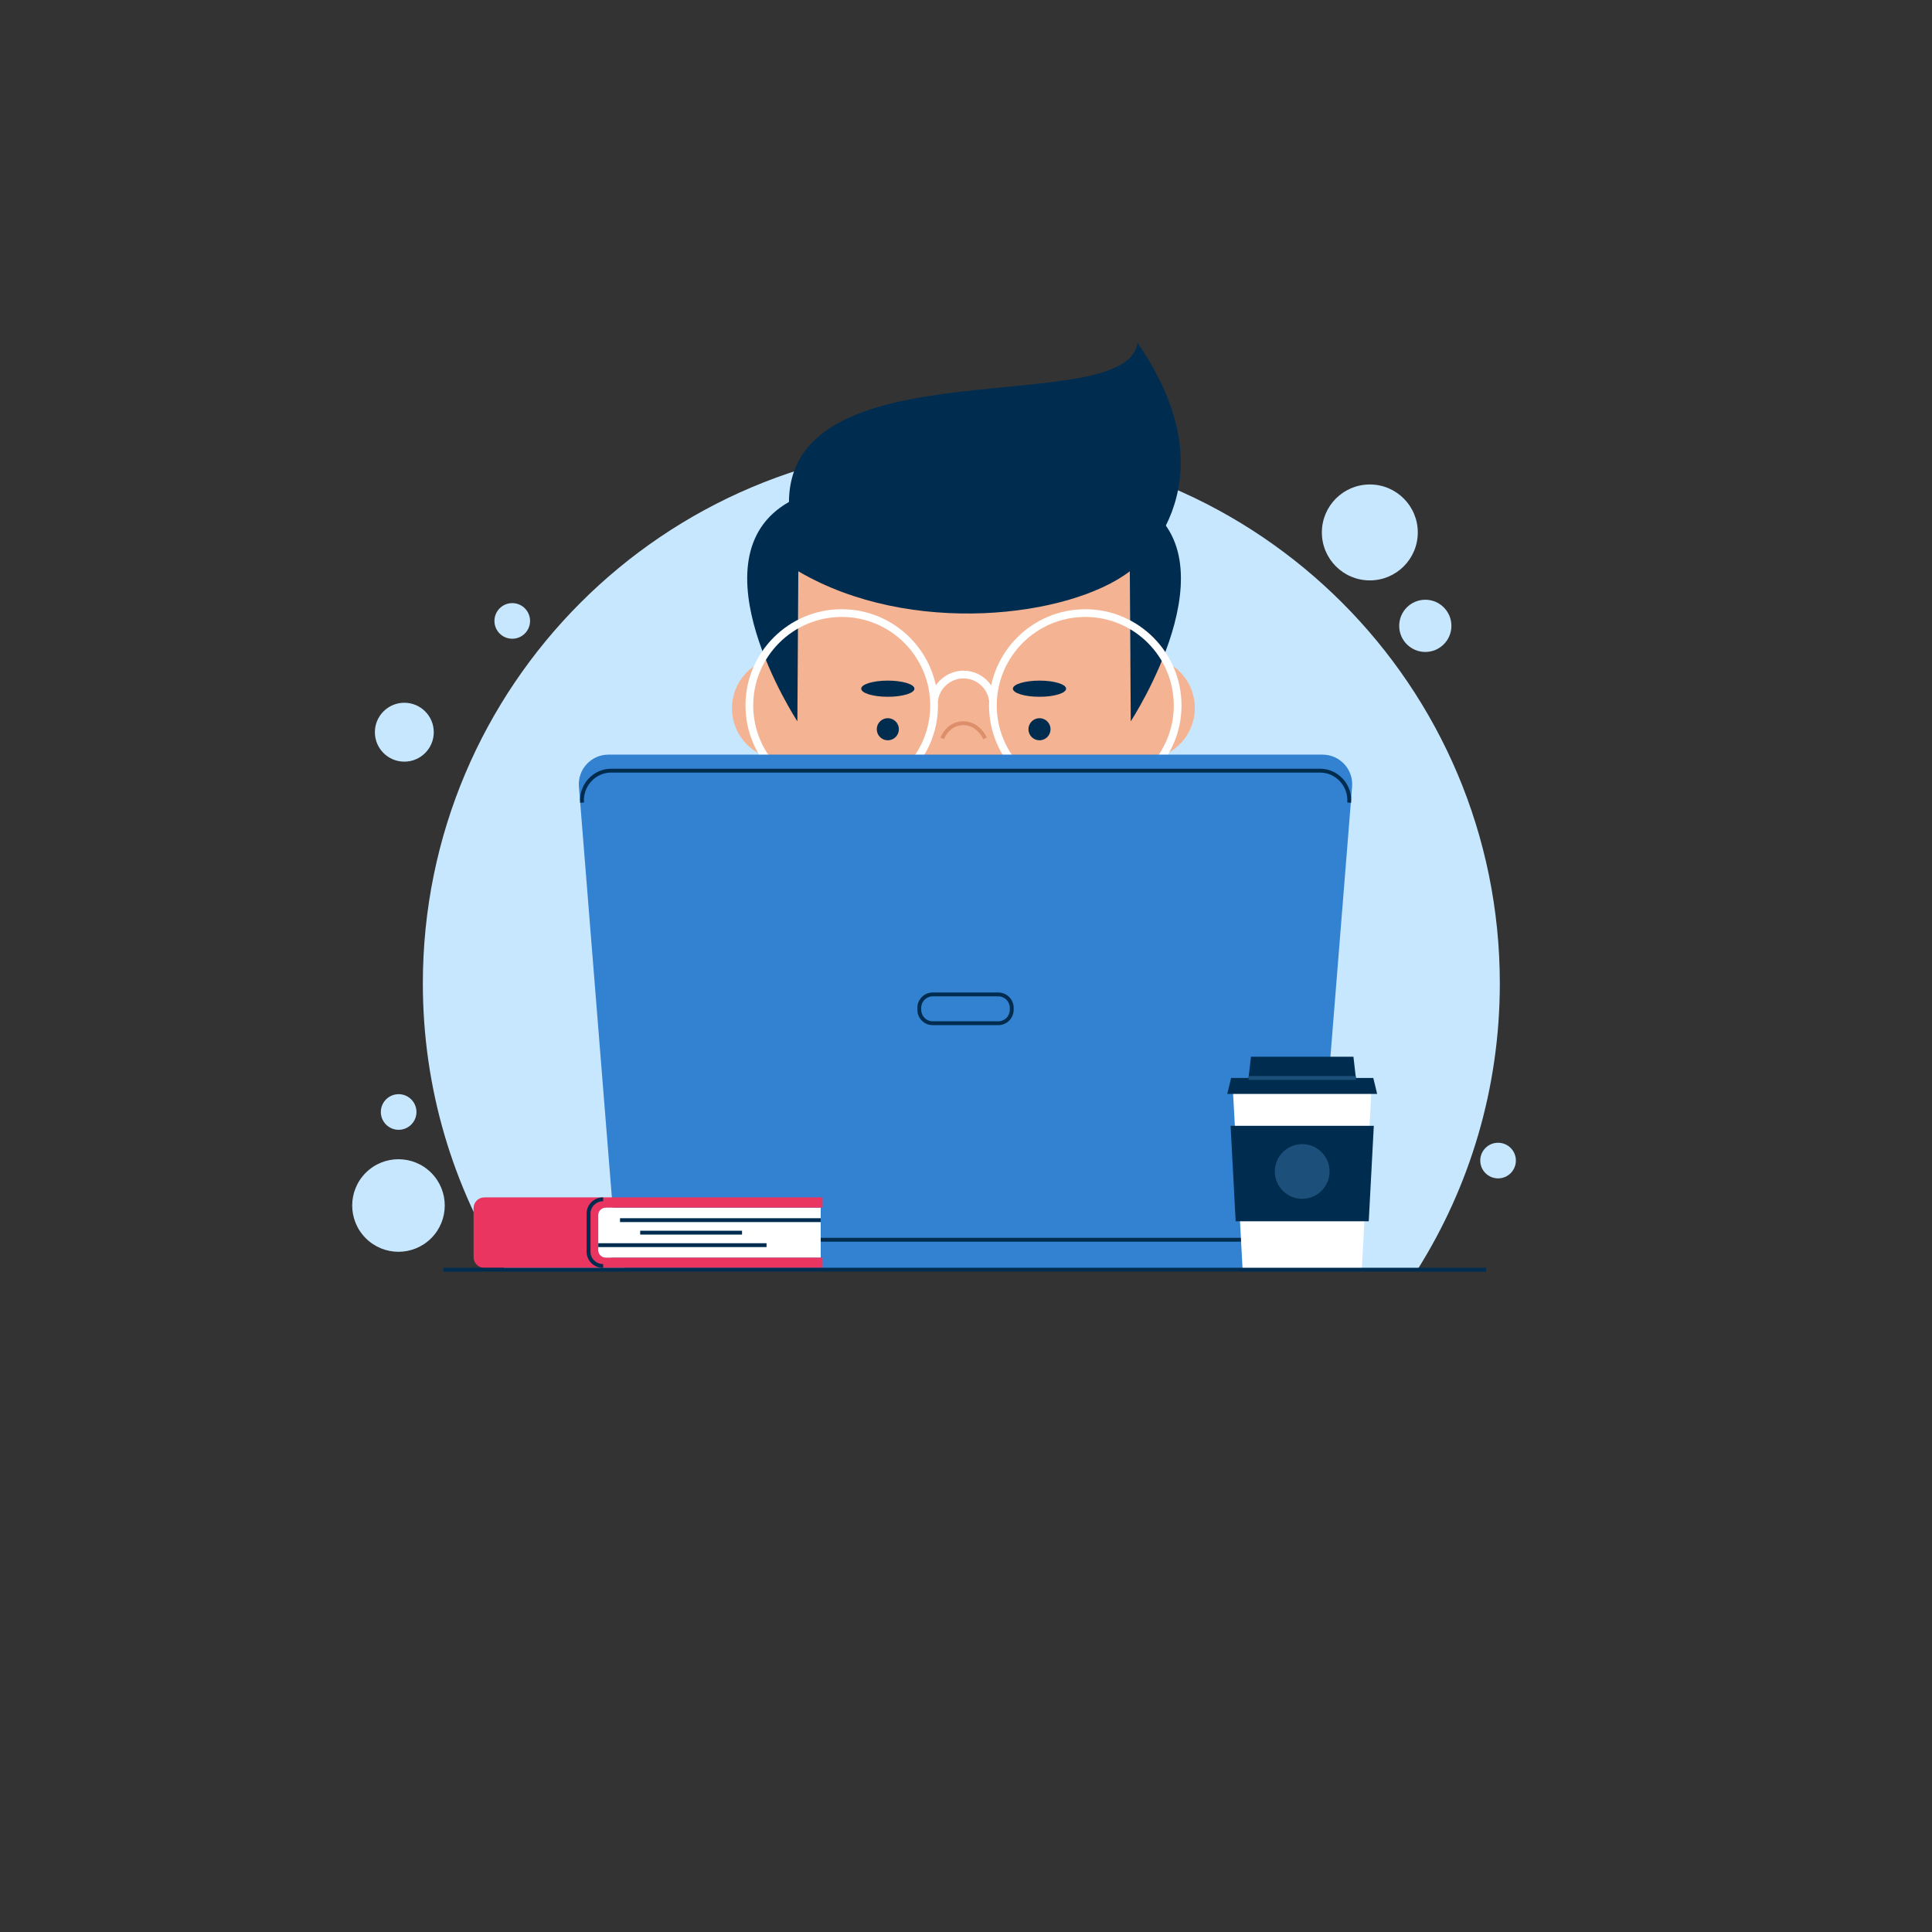 <?xml version="1.0" encoding="utf-8"?>
<svg version="1.1" xmlns="http://www.w3.org/2000/svg" xmlns:xlink="http://www.w3.org/1999/xlink" x="0px" y="0px"
	 viewBox="0 0 500 500" style="enable-background:new 0 0 500 500;" xml:space="preserve">

<rect x="0" y="0" width="500" height="500" fill="#333333" stroke="none"/>

<g id="OBJECTS">
		<g>
			<g>
				<path style="fill:#C7E7FF;" d="M366.831,328.595c13.5-21.463,21.321-46.858,21.321-74.086
					c0-76.967-62.394-139.361-139.36-139.361s-139.36,62.394-139.36,139.361c0,27.228,7.821,52.623,21.321,74.086H366.831z"/>
				<path style="fill:#C7E7FF;" d="M354.51,150.207c6.856,0,12.413-5.557,12.413-12.413c0-6.856-5.558-12.413-12.413-12.413
					c-6.856,0-12.413,5.558-12.413,12.413C342.097,144.65,347.655,150.207,354.51,150.207z"/>
				<circle style="fill:#C7E7FF;" cx="103.17" cy="287.781" r="4.61"/>
				<circle style="fill:#C7E7FF;" cx="387.7" cy="300.354" r="4.61"/>
				<circle style="fill:#C7E7FF;" cx="104.639" cy="189.493" r="7.621"/>
				<path style="fill:#C7E7FF;" d="M132.57,165.305c2.546,0,4.61-2.064,4.61-4.61c0-2.546-2.064-4.61-4.61-4.61
					c-2.546,0-4.61,2.064-4.61,4.61C127.96,163.242,130.024,165.305,132.57,165.305z"/>
				<path style="fill:#C7E7FF;" d="M368.868,155.212c-3.732,0-6.757,3.025-6.757,6.757c0,3.732,3.025,6.757,6.757,6.757
					c3.731,0,6.757-3.025,6.757-6.757C375.624,158.237,372.599,155.212,368.868,155.212z"/>
				
					<ellipse transform="matrix(0.707 -0.707 0.707 0.707 -190.403 164.337)" style="fill:#C7E7FF;" cx="103.17" cy="312.005" rx="11.978" ry="11.978"/>
			</g>
			<g>
				<g>
					
						<ellipse transform="matrix(0.23 -0.973 0.973 0.23 -22.205 338.376)" style="fill:#F4B392;" cx="202.676" cy="183.216" rx="13.242" ry="13.242"/>
					
						<ellipse transform="matrix(0.707 -0.707 0.707 0.707 -42.848 262.989)" style="fill:#F4B392;" cx="296.031" cy="183.216" rx="13.242" ry="13.242"/>
					<path style="fill:#F4B392;" d="M249.354,244.441L249.354,244.441c-23.839,0-43.165-19.326-43.165-43.165v-75.973h84.636
						c0.935,0,1.693,0.758,1.693,1.693v74.281C292.518,225.116,273.193,244.441,249.354,244.441z"/>
					<path style="fill:#002D4F;" d="M206.361,186.681c0,0-27.705-42.286-2.18-56.777c0.255-41.186,87.427-21.094,90.199-41.186
						c26.293,37.983-1.984,59.127-1.984,59.127c-15.57,11.913-56.841,17.017-85.792,0L206.361,186.681z"/>
					<path style="fill:#002D4F;" d="M283.169,116.432c6.625,4.108,11.161,8.51,11.648,13.471c25.525,14.492-2.18,56.777-2.18,56.777
						l-0.242-38.837C292.395,147.844,282.49,128.26,283.169,116.432z"/>
					<g>
						<path style="fill:#002D4F;" d="M232.629,188.727c0,1.58-1.281,2.861-2.861,2.861c-1.58,0-2.861-1.281-2.861-2.861
							c0-1.58,1.281-2.861,2.861-2.861C231.348,185.867,232.629,187.147,232.629,188.727z"/>
						<path style="fill:#002D4F;" d="M271.88,188.727c0,1.58-1.281,2.861-2.861,2.861c-1.58,0-2.861-1.281-2.861-2.861
							c0-1.58,1.281-2.861,2.861-2.861C270.599,185.867,271.88,187.147,271.88,188.727z"/>
						<ellipse style="fill:#002D4F;" cx="229.768" cy="178.234" rx="6.884" ry="2.093"/>
						<ellipse style="fill:#002D4F;" cx="269.019" cy="178.234" rx="6.884" ry="2.093"/>
						<path style="fill:#DD8F6C;" d="M254.484,191.297c-1.142-2.333-3.11-3.702-5.352-3.626c-2.094,0.06-3.895,1.405-4.816,3.6
							l-0.922-0.388c1.078-2.566,3.213-4.141,5.71-4.212c2.649-0.06,4.96,1.491,6.278,4.186L254.484,191.297z"/>
						<g>
							<path style="fill:#FFFFFF;" d="M217.84,207.48c-13.734,0-24.907-11.173-24.907-24.907c0-13.734,11.173-24.908,24.907-24.908
								c13.734,0,24.907,11.173,24.907,24.908C242.747,196.307,231.575,207.48,217.84,207.48z M217.84,159.665
								c-12.631,0-22.907,10.276-22.907,22.908c0,12.631,10.276,22.907,22.907,22.907c12.631,0,22.907-10.276,22.907-22.907
								C240.747,169.941,230.471,159.665,217.84,159.665z"/>
							<path style="fill:#FFFFFF;" d="M280.867,207.48c-13.734,0-24.907-11.173-24.907-24.907c0-13.734,11.173-24.908,24.907-24.908
								s24.908,11.173,24.908,24.908C305.775,196.307,294.601,207.48,280.867,207.48z M280.867,159.665
								c-12.631,0-22.907,10.276-22.907,22.908c0,12.631,10.276,22.907,22.907,22.907c12.632,0,22.908-10.276,22.908-22.907
								C303.775,169.941,293.498,159.665,280.867,159.665z"/>
							<path style="fill:#FFFFFF;" d="M255.961,181.289c-0.474-3.26-3.314-5.718-6.607-5.718s-6.134,2.458-6.607,5.718l-1.979-0.287
								c0.615-4.236,4.307-7.431,8.586-7.431s7.971,3.195,8.586,7.431L255.961,181.289z"/>
						</g>
					</g>
				</g>
				<g>
					<path style="fill:#3382D1;" d="M333.436,320.846H166.308c-3.998,0-7.325-3.071-7.645-7.056l-8.842-110.21
						c-0.358-4.463,3.167-8.283,7.645-8.283h184.812c4.477,0,8.003,3.82,7.645,8.283l-8.842,110.21
						C340.761,317.776,337.434,320.846,333.436,320.846z"/>
					<path style="fill:#002D4F;" d="M349.668,207.763l-0.996-0.079c0.159-2.002-0.527-3.993-1.885-5.462
						c-1.358-1.471-3.204-2.281-5.197-2.281H158.216c-1.993,0-3.839,0.81-5.197,2.281c-1.357,1.469-2.044,3.46-1.885,5.462
						l-0.996,0.079c-0.182-2.279,0.601-4.546,2.146-6.219c1.55-1.679,3.656-2.603,5.932-2.603H341.59
						c2.275,0,4.382,0.924,5.932,2.603C349.068,203.217,349.85,205.484,349.668,207.763z"/>
					<path style="fill:#3382D1;" d="M156.521,320.846c0.135,4.301,3.564,7.748,7.784,7.748h171.134c4.22,0,7.649-3.447,7.784-7.748
						H156.521z"/>
					<rect x="165.68" y="320.346" style="fill:#002D4F;" width="168.384" height="1"/>
					<path style="fill:#002D4F;" d="M258.363,265.311h-16.982c-2.188,0-3.969-1.78-3.969-3.969v-0.52
						c0-2.188,1.78-3.968,3.969-3.968h16.982c2.189,0,3.969,1.78,3.969,3.968v0.52C262.331,263.53,260.551,265.311,258.363,265.311z
						 M241.381,257.854c-1.637,0-2.969,1.332-2.969,2.968v0.52c0,1.637,1.332,2.969,2.969,2.969h16.982
						c1.637,0,2.969-1.332,2.969-2.969v-0.52c0-1.637-1.332-2.968-2.969-2.968H241.381z"/>
				</g>
				<g>
					<polygon style="fill:#FFFFFF;" points="352.451,328.219 321.566,328.219 318.923,279.213 355.094,279.213 					"/>
					<polygon style="fill:#002D4F;" points="354.231,316.068 355.541,291.364 318.476,291.364 319.786,316.068 					"/>
					<polygon style="fill:#002D4F;" points="318.611,278.978 317.609,283.107 356.408,283.107 355.407,278.978 					"/>
					<polygon style="fill:#002D4F;" points="323.748,273.481 323.026,279.782 350.991,279.782 350.269,273.481 					"/>
					<path style="fill:#1C507A;" d="M344.087,303.175c0,3.909-3.169,7.079-7.079,7.079c-3.909,0-7.079-3.169-7.079-7.079
						c0-3.909,3.169-7.079,7.079-7.079C340.918,296.097,344.087,299.266,344.087,303.175z"/>
					<rect x="323.119" y="278.478" style="fill:#1C507A;" width="27.78" height="1"/>
				</g>
				<g>
					<path style="fill:#FFFFFF;" d="M154.824,314.427v9.165c0,1.042,0.848,1.891,1.89,1.891H212.4v-12.946h-55.685
						C155.672,312.536,154.824,313.385,154.824,314.427z"/>
					<path style="fill:#EA3560;" d="M156.804,325.482c-1.092,0-1.979-0.848-1.979-1.891v-9.165c0-1.042,0.888-1.891,1.979-1.891
						h56.076v-0.481v-0.759v-1.41h-87.541c-1.533,0-2.777,1.243-2.777,2.776v12.691c0,1.533,1.243,2.776,2.777,2.776h87.541v-1.41
						v-0.759v-0.48H156.804z"/>
					<path style="fill:#002D4F;" d="M156.09,328.137c-2.355,0-4.271-1.862-4.271-4.152v-9.953c0-2.29,1.916-4.152,4.271-4.152v1
						c-1.804,0-3.271,1.414-3.271,3.152v9.953c0,1.738,1.468,3.152,3.271,3.152V328.137z"/>
					<rect x="160.459" y="315.273" style="fill:#002D4F;" width="51.94" height="1"/>
					<rect x="165.68" y="318.509" style="fill:#002D4F;" width="26.359" height="1"/>
					<rect x="154.825" y="321.746" style="fill:#002D4F;" width="43.556" height="1"/>
				</g>
				<rect x="114.755" y="328.094" style="fill:#002D4F;" width="269.853" height="1"/>
			</g>
		</g>
</g>
</svg>
